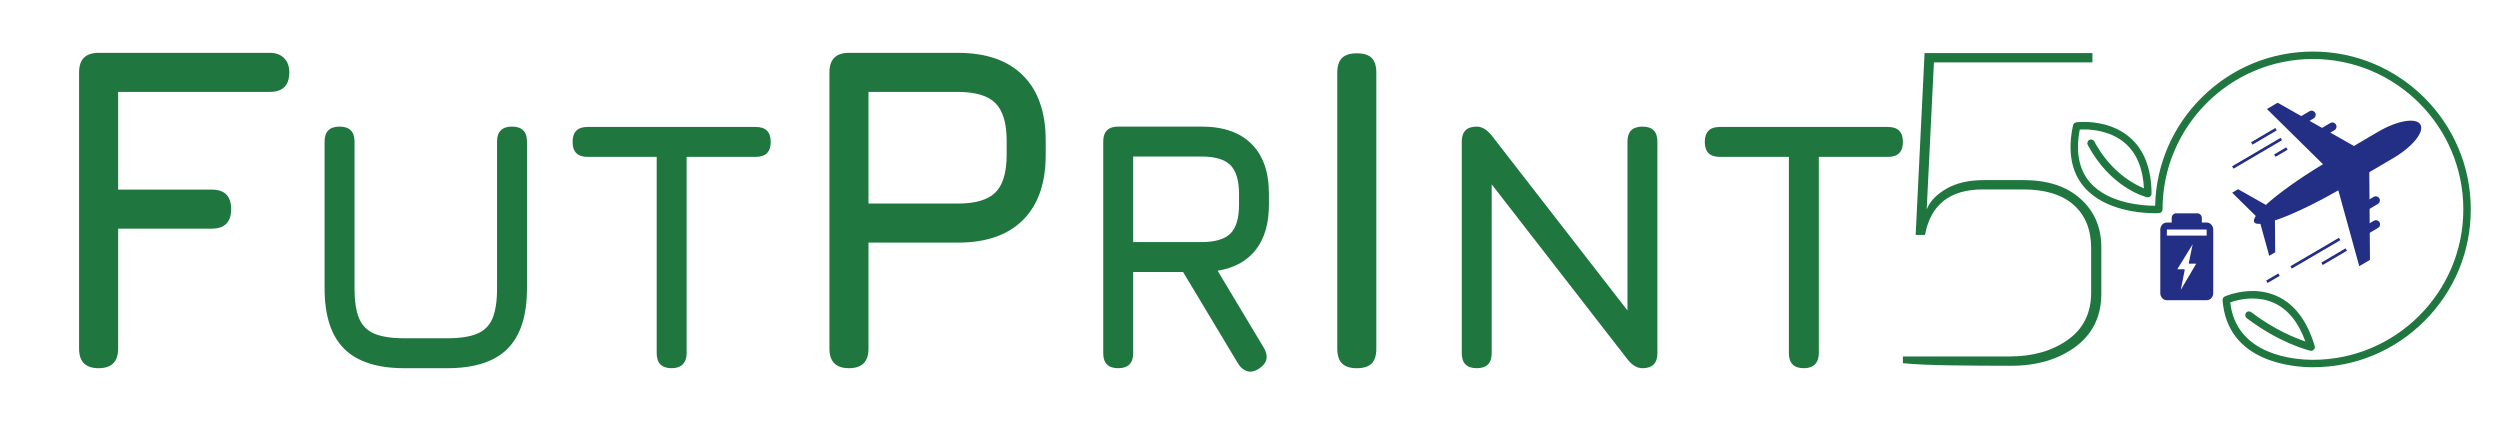 <?xml version="1.0" encoding="utf-8"?>
<!-- Generator: Adobe Illustrator 16.0.0, SVG Export Plug-In . SVG Version: 6.00 Build 0)  -->
<!DOCTYPE svg PUBLIC "-//W3C//DTD SVG 1.1//EN" "http://www.w3.org/Graphics/SVG/1.1/DTD/svg11.dtd">
<svg version="1.1" xmlns="http://www.w3.org/2000/svg" xmlns:xlink="http://www.w3.org/1999/xlink" x="0px" y="0px"
	 width="841.89px" height="145.746px" viewBox="0 0 841.89 145.746" enable-background="new 0 0 841.89 145.746"
	 xml:space="preserve">
<g id="Layer_2" display="none">
	
		<rect x="-12.555" y="-10.627" display="inline" fill="#75B0E0" stroke="#000000" stroke-miterlimit="10" width="876" height="188"/>
</g>
<g id="Layer_1">
	<g>
		<g>
			<path fill="#1F773F" d="M656.839,123.034c-6.68-0.099-12.018-0.339-16.023-0.716v-2.288h36.057
				c7.729,0,14.215-1.861,19.463-5.585c5.244-3.721,7.869-9.014,7.869-15.881V83.54c0-6.2-1.959-11.04-5.865-14.524
				c-3.914-3.481-9.59-5.224-17.027-5.224h-13.594c-11.068,0-17.557,5.105-19.463,15.312h-3.146l3.004-61.237h56.523v3.146h-53.373
				l-2.434,49.506c1.047-2.667,3.242-4.983,6.584-6.938c3.336-1.952,7.582-2.934,12.732-2.934h13.307
				c8.105,0,14.5,2.101,19.172,6.297c4.674,4.195,7.012,9.638,7.012,16.312v15.599c0,7.631-2.885,13.592-8.656,17.885
				c-5.77,4.289-13.047,6.438-21.82,6.438C670.291,123.176,663.517,123.127,656.839,123.034z"/>
		</g>
	</g>
	<g>
		<g>
			<path fill="#1F773F" d="M778.898,123.422c-6.688,0-28.628-1.611-30.185-22.349c-0.036-0.416,0.198-0.816,0.584-0.994
				c0.039-0.018,4.022-1.829,9.228-1.829c2.955,0,5.725,0.582,8.23,1.728c5.802,2.66,10.005,8.251,12.493,16.617
				c0.1,0.345,0.013,0.706-0.231,0.971c-0.189,0.203-0.457,0.318-0.737,0.318c-0.074,0-0.148-0.009-0.219-0.025
				c-1.052-0.253-10.486-2.689-21.322-10.937c-0.438-0.346-0.522-0.964-0.194-1.411c0.197-0.253,0.487-0.395,0.8-0.395
				c0.223,0,0.435,0.072,0.612,0.209c8.118,6.177,15.55,9.018,18.795,10.061c-2.353-6.798-5.995-11.365-10.831-13.579
				c-2.22-1.017-4.697-1.532-7.363-1.532c-3.558,0-6.515,0.916-7.782,1.379c1.903,18.333,21.991,19.764,28.121,19.764
				c28.063,0,50.895-22.834,50.895-50.901c0-28.064-22.831-50.896-50.895-50.896c-28.065,0-50.898,22.832-50.898,50.896
				c0,0.534-0.417,0.975-0.949,1.004c-0.108,0.007-0.626,0.035-1.449,0.035c-3.774,0-16.628-0.63-23.571-8.746
				c-4.298-5.026-5.534-11.95-3.673-20.58c0.096-0.423,0.431-0.729,0.854-0.784c0.104-0.014,1.071-0.138,2.581-0.138
				c3.499,0,10.146,0.678,15.356,5.223c4.705,4.11,7.111,10.386,7.152,18.655c0.003,0.314-0.138,0.605-0.386,0.798
				c-0.177,0.138-0.4,0.214-0.63,0.214c-0.075,0-0.149-0.008-0.223-0.024c-1.242-0.318-12.291-3.495-19.771-17.466
				c-0.264-0.498-0.081-1.096,0.415-1.362c0.145-0.077,0.306-0.116,0.469-0.116c0.374,0,0.715,0.204,0.89,0.532
				c5.831,10.888,14.243,14.909,17.196,16.031c-0.283-6.975-2.448-12.27-6.437-15.744c-4.699-4.104-10.87-4.717-14.13-4.717
				c-0.626,0-1.144,0.022-1.523,0.047c-1.501,7.641-0.363,13.737,3.383,18.121c6.376,7.46,18.565,8.04,22.149,8.04
				c0.105,0,0.205,0,0.299-0.001c0.523-28.653,24.201-51.922,52.896-51.922c29.172,0,52.904,23.731,52.904,52.902
				c0.001,14.11-5.508,27.39-15.511,37.393C806.288,117.913,793.007,123.422,778.898,123.422z"/>
			<path fill="#1F773F" d="M778.896,17.865c29.035,0,52.654,23.62,52.654,52.652c0.002,29.038-23.617,52.655-52.652,52.655
				c-6.631,0-28.395-1.59-29.936-22.117c-0.027-0.318,0.15-0.615,0.439-0.748c0.236-0.109,4.104-1.807,9.123-1.807
				c2.523,0,5.337,0.43,8.127,1.705c5.729,2.627,9.889,8.162,12.357,16.461c0.074,0.258,0.008,0.531-0.176,0.73
				c-0.145,0.154-0.351,0.237-0.554,0.237c-0.056,0-0.11-0.006-0.163-0.019c-0.404-0.098-10.051-2.387-21.227-10.893
				c-0.326-0.257-0.393-0.726-0.145-1.063c0.149-0.191,0.373-0.293,0.599-0.293c0.16,0,0.322,0.051,0.46,0.157
				c8.555,6.509,16.34,9.326,19.342,10.248c-2.369-7.125-6.109-11.897-11.121-14.192c-2.54-1.163-5.131-1.555-7.468-1.555
				c-3.773,0-6.884,1.021-8.05,1.462c1.801,18.716,22.145,20.181,28.389,20.181c28.199,0,51.145-22.942,51.145-51.151
				c0-28.202-22.945-51.146-51.145-51.146c-28.205,0-51.148,22.943-51.148,51.146c0,0.399-0.316,0.733-0.713,0.755
				c-0.11,0.007-0.622,0.034-1.436,0.034c-4.222,0-16.593-0.724-23.381-8.658c-4.248-4.967-5.463-11.816-3.619-20.365
				c0.07-0.31,0.32-0.547,0.641-0.588c0.125-0.017,1.08-0.136,2.55-0.136c3.539,0,10.065,0.69,15.192,5.162
				c4.646,4.059,7.025,10.271,7.066,18.468c0.002,0.234-0.104,0.455-0.289,0.599c-0.14,0.109-0.31,0.162-0.477,0.162
				c-0.057,0-0.113-0.006-0.168-0.019c-0.484-0.124-11.98-3.099-19.605-17.34c-0.197-0.372-0.059-0.825,0.313-1.024
				c0.111-0.059,0.231-0.086,0.351-0.086c0.269,0,0.532,0.143,0.669,0.399c6.063,11.32,14.803,15.25,17.68,16.277
				c-0.223-7.229-2.418-12.71-6.535-16.296c-4.76-4.157-11-4.778-14.294-4.778c-0.745,0-1.339,0.032-1.731,0.062
				c-1.572,7.807-0.43,14.036,3.4,18.519c6.35,7.428,18.429,8.127,22.34,8.127c0.205,0,0.387-0.002,0.545-0.005
				C726.638,41.089,750.103,17.865,778.896,17.865 M778.896,17.365c-14.049,0-27.305,5.449-37.326,15.343
				c-9.896,9.77-15.501,22.743-15.815,36.581c-0.018,0-0.035,0-0.054,0c-3.557,0-15.653-0.573-21.96-7.952
				c-3.662-4.287-4.793-10.248-3.364-17.721c0.344-0.019,0.79-0.035,1.315-0.035c3.225,0,9.327,0.604,13.965,4.655
				c3.862,3.364,5.991,8.47,6.334,15.184c-3.2-1.286-11.137-5.372-16.709-15.777c-0.218-0.409-0.644-0.664-1.109-0.664
				c-0.203,0-0.405,0.05-0.584,0.145c-0.612,0.328-0.844,1.09-0.521,1.7c7.531,14.067,18.677,17.271,19.923,17.59
				c0.105,0.024,0.199,0.034,0.292,0.034c0.284,0,0.563-0.095,0.784-0.267c0.309-0.24,0.484-0.604,0.481-0.998
				c-0.042-8.342-2.477-14.682-7.237-18.84c-5.272-4.599-11.987-5.285-15.521-5.285c-1.526,0-2.509,0.126-2.616,0.14
				c-0.517,0.066-0.945,0.458-1.062,0.974c-1.88,8.715-0.626,15.711,3.727,20.8c7.012,8.196,19.96,8.833,23.761,8.833
				c0.932,0,1.447-0.034,1.469-0.035c0.659-0.037,1.18-0.587,1.18-1.254c0-27.926,22.721-50.646,50.648-50.646
				c27.926,0,50.645,22.72,50.645,50.646c0,27.929-22.719,50.651-50.645,50.651c-6.055,0-25.849-1.402-27.852-19.345
				c1.34-0.474,4.156-1.298,7.513-1.298c2.631,0,5.073,0.508,7.26,1.51c4.657,2.132,8.196,6.488,10.529,12.955
				c-3.444-1.152-10.529-3.998-18.239-9.863c-0.22-0.17-0.484-0.26-0.763-0.26c-0.391,0-0.752,0.177-0.993,0.485
				c-0.417,0.567-0.313,1.337,0.229,1.764c10.884,8.284,20.365,10.732,21.41,10.984c0.104,0.023,0.195,0.034,0.289,0.034
				c0.349,0,0.684-0.145,0.919-0.396c0.306-0.332,0.414-0.784,0.291-1.211c-2.512-8.442-6.76-14.085-12.63-16.776
				c-2.539-1.162-5.344-1.751-8.335-1.751c-5.259,0-9.293,1.834-9.333,1.853c-0.479,0.221-0.772,0.721-0.728,1.245
				c1.572,20.946,23.691,22.574,30.434,22.574c14.177,0,27.519-5.535,37.568-15.585c10.051-10.05,15.585-23.393,15.584-37.57
				C832.05,41.209,808.206,17.365,778.896,17.365L778.896,17.365z"/>
		</g>
	</g>
	<g>
		<g>
			<g>
				<path fill="#232F84" d="M743.109,74.936h-1.627v-1.511c0-0.879-0.658-1.586-1.473-1.586h-7.203
					c-0.814,0-1.475,0.707-1.475,1.586v1.511h-1.629c-1.217,0-2.209,1.064-2.209,2.373V98.72c0,1.306,0.992,2.378,2.209,2.378
					h13.406c1.221,0,2.213-1.072,2.213-2.378V77.309C745.322,76,744.33,74.936,743.109,74.936L743.109,74.936z M734.396,97.614
					l1.32-6.722c0.01-0.057,0-0.108-0.039-0.16c-0.031-0.041-0.08-0.065-0.131-0.065h-2.33l5.18-8.423l-1.316,6.333
					c-0.014,0.057,0,0.11,0.033,0.159c0.031,0.041,0.084,0.064,0.137,0.064h2.342L734.396,97.614z M743.109,79.333h-13.406v-2.024
					h13.406V79.333z"/>
			</g>
		</g>
	</g>
	<g id="XMLID_3_">
		<g>
			<g id="XMLID_212_">
				<g>
					<polygon fill="#232F84" points="766.083,72.079 761.103,75.002 764.177,86.143 766.185,84.964 					"/>
				</g>
			</g>
			<g id="XMLID_211_">
				<g>
					<polygon fill="#232F84" points="764.908,70.072 759.923,73.004 751.693,64.893 753.697,63.714 					"/>
				</g>
			</g>
			<g id="XMLID_206_">
				<g>
					<g id="XMLID_208_">
						<g id="XMLID_210_">
							<path fill="#232F84" d="M774.486,39.368l3.238-1.904c0.666-0.394,1.523-0.172,1.912,0.497l0,0
								c0.387,0.66,0.168,1.518-0.496,1.906l-1.852,1.092L774.486,39.368z"/>
						</g>
						<g id="XMLID_209_">
							<path fill="#232F84" d="M781.492,43.341l3.238-1.904c0.666-0.394,1.521-0.167,1.912,0.499l0,0
								c0.391,0.66,0.168,1.513-0.496,1.903l-1.855,1.087L781.492,43.341z"/>
						</g>
					</g>
					<g id="XMLID_207_">
						<polygon fill="#232F84" points="792.693,49.163 792.931,49.562 782.5,55.691 782.263,55.289 763.398,36.709 767.005,34.59 
													"/>
					</g>
				</g>
			</g>
			<g id="XMLID_201_">
				<g>
					<g id="XMLID_203_">
						<g id="XMLID_205_">
							<path fill="#232F84" d="M797.57,78.659l3.238-1.901c0.668-0.396,0.891-1.251,0.502-1.915l0,0
								c-0.395-0.666-1.248-0.884-1.912-0.495l-1.855,1.086L797.57,78.659z"/>
						</g>
						<g id="XMLID_204_">
							<path fill="#232F84" d="M797.505,70.602l3.244-1.904c0.662-0.388,0.885-1.243,0.496-1.906l0,0
								c-0.391-0.666-1.244-0.888-1.906-0.496l-1.854,1.087L797.505,70.602z"/>
						</g>
					</g>
					<g id="XMLID_202_">
						<polygon fill="#232F84" points="797.876,57.98 797.644,57.582 787.212,63.709 787.447,64.11 794.496,89.631 798.101,87.514 
													"/>
					</g>
				</g>
			</g>
			<g id="XMLID_200_">
				<path fill="#232F84" d="M784.523,53.957c-15.455,9.083-26.816,18.416-25.387,20.854c1.436,2.437,15.121-2.95,30.57-12.028
					l16.32-9.584c6.436-3.784,10.498-8.829,9.066-11.262c-1.426-2.438-7.813-1.346-14.252,2.438L784.523,53.957z"/>
			</g>
			<g id="XMLID_199_">
				<path fill="#232F84" d="M807.324,46.501c0.645,1.095,0.879,2.354,0.758,3.687c1.037-1.75,1.324-3.354,0.641-4.512
					c-0.676-1.157-2.221-1.688-4.254-1.634C805.695,44.584,806.679,45.406,807.324,46.501z"/>
			</g>
			<g id="XMLID_195_">
				<g id="XMLID_198_">
					<polygon fill="#232F84" points="752.15,56.803 751.671,56.001 768.017,46.404 768.488,47.205 					"/>
				</g>
				<g id="XMLID_197_">
					
						<rect x="761.795" y="41.265" transform="matrix(-0.507 -0.862 0.862 -0.507 1109.2 726.291)" fill="#232F84" width="0.932" height="9.476"/>
				</g>
				<g id="XMLID_196_">
					<polygon fill="#232F84" points="765.816,52.013 766.289,52.812 770.371,50.414 769.904,49.613 					"/>
				</g>
			</g>
			<g id="XMLID_191_">
				<g id="XMLID_194_">
					
						<rect x="779.39" y="75.817" transform="matrix(0.505 0.863 -0.863 0.505 459.496 -630.821)" fill="#232F84" width="0.928" height="18.95"/>
				</g>
				<g id="XMLID_193_">
					
						<rect x="785.351" y="81.315" transform="matrix(0.508 0.862 -0.862 0.508 461.022 -634.657)" fill="#232F84" width="0.927" height="9.472"/>
				</g>
				<g id="XMLID_192_">
					
						<rect x="765.321" y="91.204" transform="matrix(-0.507 -0.862 0.862 -0.507 1073.018 801.237)" fill="#232F84" width="0.925" height="4.74"/>
				</g>
			</g>
		</g>
	</g>
	<g>
		<g>
			<g>
				<path fill="#1F773F" d="M33.206,123.995c-4.386,0-6.579-2.193-6.579-6.58V24.373c0-4.386,2.193-6.579,6.579-6.579h57.643
					c2.036,0,3.642,0.588,4.816,1.763c1.174,1.175,1.762,2.78,1.762,4.816c0,4.386-2.192,6.578-6.578,6.578H39.784v32.895h31.484
					c4.386,0,6.579,2.192,6.579,6.578c0,4.387-2.193,6.579-6.579,6.579H39.784v40.412C39.784,121.801,37.592,123.995,33.206,123.995
					z"/>
			</g>
			<g>
				<path fill="#1F773F" d="M136.187,123.995c-9.16,0-15.93-2.19-20.31-6.57c-4.38-4.381-6.57-11.149-6.57-20.311v-49.44
					c0-1.68,0.42-2.939,1.261-3.779c0.84-0.841,2.1-1.261,3.779-1.261c1.681,0,2.94,0.42,3.78,1.261c0.84,0.84,1.26,2.1,1.26,3.779
					v49.44c0,4.28,0.511,7.641,1.53,10.079c1.02,2.441,2.75,4.171,5.19,5.189c2.438,1.021,5.799,1.531,10.079,1.531h14.4
					c4.279,0,7.64-0.51,10.08-1.531c2.439-1.02,4.17-2.748,5.19-5.189c1.02-2.438,1.529-5.799,1.529-10.079v-49.44
					c0-1.68,0.42-2.939,1.261-3.779c0.84-0.841,2.1-1.261,3.779-1.261c1.681,0,2.94,0.42,3.78,1.261c0.84,0.84,1.26,2.1,1.26,3.779
					v49.44c0,9.159-2.181,15.93-6.54,20.311c-4.36,4.38-11.14,6.57-20.34,6.57H136.187z"/>
			</g>
			<g>
				<path fill="#1F773F" d="M226.186,123.995c-1.68,0-2.939-0.42-3.779-1.261c-0.84-0.84-1.261-2.102-1.261-3.78v-66.12h-23.279
					c-1.681,0-2.94-0.42-3.78-1.26c-0.84-0.84-1.26-2.1-1.26-3.78c0-1.68,0.42-2.939,1.26-3.78c0.84-0.84,2.1-1.26,3.78-1.26h56.64
					c1.68,0,2.94,0.42,3.78,1.26c0.84,0.841,1.26,2.101,1.26,3.78c0,1.681-0.42,2.94-1.26,3.78c-0.84,0.84-2.101,1.26-3.78,1.26
					h-23.28v66.12c0,1.603-0.43,2.842-1.29,3.721C229.075,123.555,227.825,123.995,226.186,123.995z"/>
			</g>
			<g>
				<path fill="#1F773F" d="M285.895,123.995c-4.386,0-6.579-2.193-6.579-6.58V24.373c0-4.386,2.193-6.579,6.579-6.579h36.653
					c9.555,0,16.878,2.546,21.969,7.636c5.091,5.091,7.637,12.414,7.637,21.969v4.699c0,9.555-2.546,16.878-7.637,21.968
					c-5.091,5.091-12.414,7.637-21.969,7.637h-30.074v35.712C292.474,121.801,290.28,123.995,285.895,123.995z M292.474,68.545
					h30.074c5.952,0,10.183-1.254,12.688-3.76c2.506-2.506,3.76-6.735,3.76-12.688v-4.699c0-5.899-1.254-10.115-3.76-12.648
					c-2.506-2.532-6.735-3.799-12.688-3.799h-30.074V68.545z"/>
			</g>
			<g>
				<path fill="#1F773F" d="M423.843,124.234c-1.32,0.841-2.581,1.101-3.781,0.779c-1.199-0.32-2.22-1.141-3.06-2.461
					l-18.601-30.959h-16.801v27.359c0,3.361-1.68,5.041-5.04,5.041c-3.358,0-5.04-1.68-5.04-5.041v-71.28
					c0-3.359,1.682-5.04,5.04-5.04h28.08c7.32,0,12.931,1.95,16.831,5.851c3.9,3.899,5.85,9.51,5.85,16.83v3.6
					c0,6.359-1.479,11.43-4.439,15.21c-2.96,3.781-7.24,6.13-12.839,7.05l15.72,26.221
					C427.283,120.193,426.642,122.475,423.843,124.234z M381.603,81.514h23.04c4.562,0,7.801-0.959,9.721-2.88
					c1.921-1.92,2.881-5.159,2.881-9.72v-3.6c0-4.52-0.96-7.75-2.881-9.69c-1.92-1.939-5.159-2.91-9.721-2.91h-23.04V81.514z"/>
			</g>
			<g>
				<path fill="#1F773F" d="M456.912,123.995c-2.246,0-3.902-0.535-4.975-1.604c-1.07-1.07-1.604-2.729-1.604-4.976V24.529
					c0-2.297,0.535-3.967,1.604-5.013c1.07-1.043,2.729-1.565,4.975-1.565c2.297,0,3.967,0.522,5.014,1.565
					c1.043,1.046,1.566,2.716,1.566,5.013v92.885c0,2.246-0.523,3.904-1.566,4.975C460.878,123.459,459.208,123.995,456.912,123.995
					z"/>
			</g>
			<g>
				<path fill="#1F773F" d="M497.3,123.995c-3.359,0-5.039-1.681-5.039-5.041v-71.28c0-3.359,1.68-5.04,5.039-5.04
					c1.719,0,3.398,1.001,5.039,3l48.24,62.16h-2.52v-60.12c0-3.359,1.68-5.04,5.039-5.04s5.041,1.681,5.041,5.04v71.28
					c0,3.36-1.682,5.041-5.041,5.041c-1.801,0-3.479-1-5.039-3l-48.24-62.161h2.52v60.12
					C502.339,122.314,500.66,123.995,497.3,123.995z"/>
			</g>
			<g>
				<path fill="#1F773F" d="M607.458,123.995c-1.68,0-2.939-0.42-3.779-1.261c-0.84-0.84-1.26-2.102-1.26-3.78v-66.12h-23.281
					c-1.68,0-2.938-0.42-3.777-1.26c-0.842-0.84-1.262-2.1-1.262-3.78c0-1.68,0.42-2.939,1.262-3.78c0.84-0.84,2.1-1.26,3.777-1.26
					h56.643c1.68,0,2.938,0.42,3.779,1.26c0.84,0.841,1.26,2.101,1.26,3.78c0,1.681-0.42,2.94-1.26,3.78
					c-0.842,0.84-2.102,1.26-3.779,1.26H612.5v66.12c0,1.603-0.432,2.842-1.289,3.721
					C610.349,123.555,609.099,123.995,607.458,123.995z"/>
			</g>
		</g>
	</g>
</g>
</svg>
